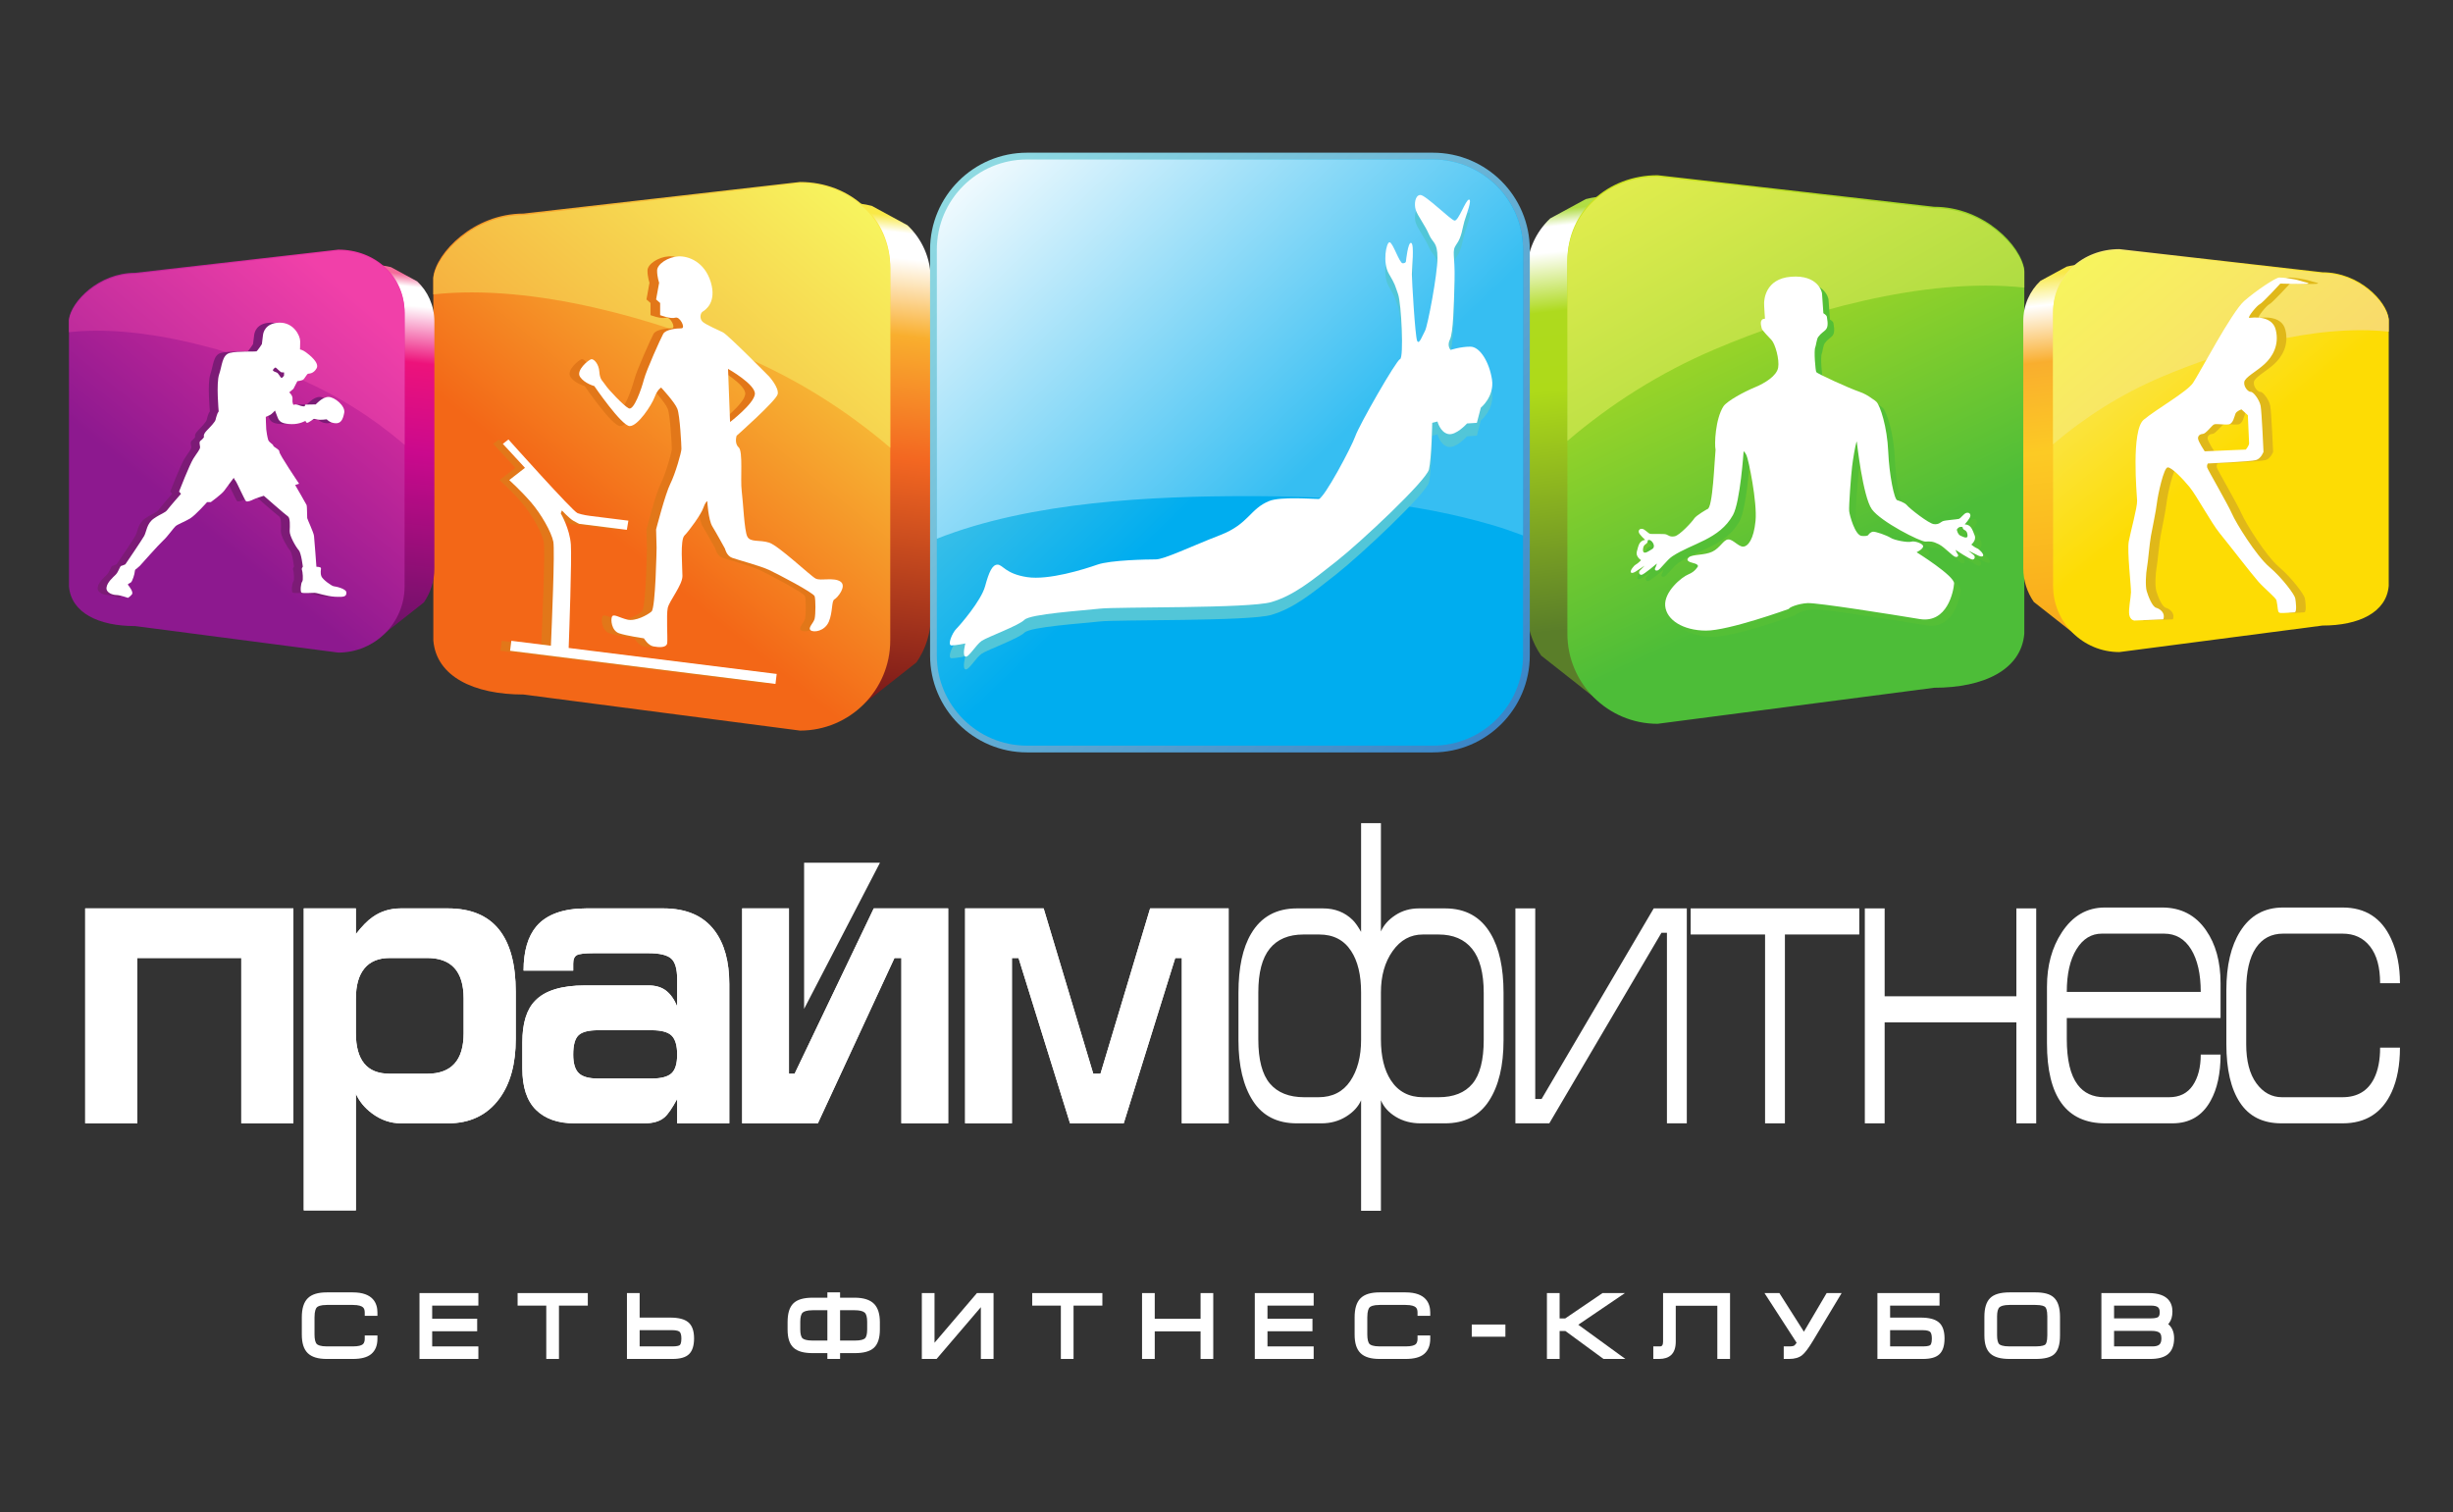 <?xml version="1.0" encoding="UTF-8"?> <svg xmlns="http://www.w3.org/2000/svg" width="498" height="307" viewBox="0 0 498 307" fill="none"><rect x="0" y="0" width="498" height="307" fill="#333333" stroke="none"/> <path d="M326.276 140.225C323.448 140.194 326.287 143.115 323.971 141.833L312.88 133.095C311.044 130.434 309.959 127.213 309.959 123.733V55.522C309.959 51.006 311.782 47.121 314.716 44.345L321.954 40.418C323.391 40.054 324.902 39.842 326.466 39.842L329.088 40.145L326.276 140.225" fill="url(#paint0_linear_1536_777)"></path> <path d="M410.968 128.641C410.358 135.966 402.77 139.628 392.661 139.628L336.514 146.947C326.405 146.947 318.205 138.753 318.205 128.641V52.966C318.205 42.854 326.405 35.573 336.514 35.573L392.661 41.982C402.77 41.982 410.358 49.914 410.968 54.794V128.641Z" fill="url(#paint1_linear_1536_777)"></path> <path fill-rule="evenodd" clip-rule="evenodd" d="M145.197 74.884L145.609 85.68C145.609 85.68 150.445 81.98 150.651 80.027C150.856 78.071 145.197 74.884 145.197 74.884V74.884ZM140.984 101.724C140.984 101.724 141.187 105.532 142.011 106.868C142.833 108.204 144.583 111.394 144.583 111.394C144.583 111.394 144.891 112.834 146.02 113.246C147.153 113.658 151.781 114.891 153.528 115.715C155.279 116.535 162.58 120.339 162.787 121.06C162.989 121.782 162.989 124.66 162.787 125.587C162.58 126.514 161.347 127.436 161.963 127.954C162.58 128.467 164.844 128.158 165.667 126.204C166.487 124.251 166.18 121.988 166.796 121.68C167.413 121.368 169.367 119.006 168.028 118.079C166.692 117.152 164.017 117.975 162.989 117.462C161.963 116.946 155.484 110.778 153.528 110.16C151.577 109.543 149.724 110.16 149.107 108.926C148.489 107.694 148.284 102.035 147.976 99.67C147.667 97.306 148.284 91.647 147.356 90.824C146.432 90 146.948 88.459 146.948 88.459C146.948 88.459 154.968 81.363 155.279 80.027C155.585 78.688 153.528 76.426 153.528 76.426C153.528 76.426 145.197 67.994 144.169 67.478C143.143 66.964 140.984 66.038 140.159 65.423C139.339 64.806 139.547 63.568 140.057 63.262C140.569 62.951 142.937 61.41 141.7 57.298C140.468 53.183 137.18 51.946 135.123 52.051C133.063 52.155 130.799 53.595 130.799 54.931C130.799 56.267 131.211 57.399 131.211 57.399L130.593 60.792L131.419 61.514V63.98C131.419 63.98 133.577 64.806 134.5 64.496C135.427 64.188 136.661 66.655 135.735 66.655C134.812 66.655 132.552 66.86 132.033 67.784C131.52 68.712 128.64 75.09 128.127 77.043C127.612 78.996 126.068 83.42 125.041 82.904C124.013 82.388 120.825 78.996 120.307 78.172C119.796 77.35 119.18 77.147 119.072 75.499C118.971 73.855 117.943 72.827 117.429 72.928C116.919 73.035 114.244 75.191 115.167 76.53C116.093 77.866 118.049 78.379 118.049 78.379C118.049 78.379 123.599 86.503 125.249 86.503C126.893 86.503 129.669 82.287 130.287 80.644C130.901 78.996 131.623 78.688 131.623 78.688C131.623 78.688 134.399 81.672 134.913 83.008C135.427 84.344 135.735 90.412 135.735 91.134C135.735 91.855 134.5 96.172 133.471 98.23C132.448 100.287 130.593 107.486 130.593 107.486L130.697 111.188C130.697 111.188 130.492 123.428 129.669 124.147C128.848 124.866 126.377 126.204 124.732 125.792C123.088 125.382 121.959 124.558 121.648 125.178C121.336 125.792 121.544 128.054 123.088 128.571C124.629 129.084 128.127 129.598 128.127 129.598C128.127 129.598 128.951 131.04 130.08 131.243C131.211 131.448 132.755 131.551 132.856 130.524C132.96 129.496 132.653 124.866 132.96 123.428C133.271 121.988 135.943 118.798 135.943 116.946C135.943 115.098 135.427 109.644 136.353 108.72C137.279 107.795 139.749 104.402 140.159 103.167C140.569 101.934 140.984 101.724 140.984 101.724" fill="white"></path> <path fill-rule="evenodd" clip-rule="evenodd" d="M155.08 136.826L112.847 131.55C112.948 128.674 113.495 113.532 113.294 110.573C113.07 107.302 111.236 104.229 111.236 104.229L111.471 103.625C111.471 103.625 112.932 105.229 113.818 105.737C114.703 106.242 115.006 106.357 115.006 106.357L124.662 107.565L124.968 105.706L117.107 104.724C117.107 104.724 115.627 104.54 114.643 104.18C113.662 103.818 100.623 89.221 100.623 89.221L99.484 90.11L103.971 94.98L100.776 97.464C100.776 97.464 103.123 99.576 105.192 101.972C107.268 104.362 109.344 108.024 109.732 109.969C110.07 111.672 109.406 127.234 109.235 131.1L101.208 130.097L100.956 132.12L154.826 138.852L155.08 136.826" fill="white"></path> <path d="M336.514 35.878L392.661 42.286C402.77 42.286 410.358 50.221 410.968 55.102V58.39C390.505 56.162 365.522 63.502 348.049 70.953C336.976 75.671 327.041 81.977 318.205 89.523V53.271C318.205 43.159 326.405 35.878 336.514 35.878" fill="url(#paint2_linear_1536_777)"></path> <path d="M172.667 141.605C175.492 141.573 172.656 144.493 174.971 143.209L186.066 134.469C187.899 131.808 188.979 128.586 188.979 125.11V56.898C188.979 52.383 187.164 48.498 184.222 45.724L176.99 41.797C175.552 41.43 174.044 41.221 172.479 41.221L169.854 41.521L172.667 141.605" fill="url(#paint3_linear_1536_777)"></path> <path d="M87.974 130.018C88.583 137.344 96.172 141.002 106.282 141.002L162.427 148.326C172.539 148.326 180.736 140.128 180.736 130.018V54.344C180.736 44.232 172.539 36.95 162.427 36.95L106.282 43.36C96.172 43.36 88.583 51.294 87.974 56.174V130.018" fill="url(#paint4_linear_1536_777)"></path> <path d="M162.427 37.256L106.279 43.662C96.169 43.662 88.583 51.597 87.971 56.477V59.772C108.435 57.54 133.421 64.881 150.893 72.332C161.963 77.048 171.903 83.357 180.736 90.898V54.646C180.736 44.54 172.539 37.256 162.427 37.256" fill="url(#paint5_linear_1536_777)"></path> <path d="M76.208 127.551C78.284 127.525 76.2 129.67 77.901 128.727L86.047 122.311C87.396 120.353 88.189 117.989 88.189 115.437V65.333C88.189 62.017 86.856 59.163 84.695 57.123L79.383 54.238C78.331 53.967 77.221 53.817 76.069 53.817L74.143 54.038L76.208 127.551" fill="url(#paint6_linear_1536_777)"></path> <path d="M14 119.04C14.451 124.42 20.017 127.108 27.448 127.108L68.687 132.488C76.117 132.488 82.137 126.464 82.137 119.04V63.454C82.137 56.027 76.117 50.678 68.687 50.678L27.448 55.387C20.017 55.387 14.451 61.212 14 64.8V119.04Z" fill="url(#paint7_linear_1536_777)"></path> <path d="M68.687 50.903L27.448 55.61C20.017 55.61 14.448 61.438 14 65.023V67.441C29.028 65.802 47.383 71.193 60.213 76.666C68.348 80.13 75.648 84.763 82.137 90.305V63.677C82.137 56.25 76.117 50.903 68.687 50.903" fill="url(#paint8_linear_1536_777)"></path> <path d="M422.738 127.445C420.666 127.418 422.751 129.566 421.049 128.621L412.898 122.205C411.549 120.249 410.757 117.885 410.757 115.33V65.225C410.757 61.907 412.093 59.056 414.246 57.017L419.568 54.132C420.62 53.864 421.729 53.713 422.877 53.713L424.806 53.931L422.738 127.445Z" fill="url(#paint9_linear_1536_777)"></path> <path d="M484.95 118.934C484.502 124.311 478.929 127.001 471.5 127.001L430.262 132.385C422.836 132.385 416.812 126.361 416.812 118.934V63.35C416.812 55.923 422.836 50.574 430.262 50.574L471.5 55.279C478.929 55.279 484.502 61.109 484.95 64.694V118.934" fill="url(#paint10_linear_1536_777)"></path> <path d="M430.262 50.798L471.5 55.503C478.932 55.503 484.502 61.33 484.95 64.918V67.334C469.924 65.697 451.565 71.087 438.734 76.561C430.601 80.027 423.301 84.661 416.812 90.199V63.571C416.812 56.147 422.836 50.798 430.262 50.798" fill="url(#paint11_linear_1536_777)"></path> <path d="M290.893 31H208.505C197.65 31 188.822 39.83 188.822 50.683V133.068C188.822 143.923 197.65 152.754 208.505 152.754H290.893C301.749 152.754 310.574 143.923 310.574 133.068V50.683C310.574 39.83 301.749 31 290.893 31Z" fill="url(#paint12_linear_1536_777)"></path> <path d="M309.203 133.068C309.203 143.183 301.006 151.379 290.894 151.379H208.506C198.391 151.379 190.192 143.183 190.192 133.068V50.683C190.192 40.571 198.391 32.374 208.506 32.374H290.894C301.006 32.374 309.203 40.571 309.203 50.683V133.068Z" fill="url(#paint13_linear_1536_777)"></path> <path d="M253.172 100.725C270.515 100.722 286.506 101.749 303.247 106.678C305.162 107.241 307.164 107.952 309.203 108.71V50.684C309.203 40.572 301.006 32.374 290.894 32.374H208.506C198.391 32.374 190.192 40.572 190.192 50.684V109.377C209.419 101.762 234.38 100.725 253.172 100.725" fill="url(#paint14_linear_1536_777)"></path> <path fill-rule="evenodd" clip-rule="evenodd" d="M195.986 133.235C195.986 133.235 195.322 135.634 195.986 135.899C196.65 136.167 198.12 133.503 199.317 132.702C200.52 131.902 206.786 129.636 207.984 128.436C209.181 127.238 219.846 126.571 223.312 126.17C226.778 125.77 253.572 126.17 258.106 124.836C262.637 123.503 266.238 120.571 271.304 116.574C276.366 112.574 289.568 100.175 290.101 97.912C290.632 95.644 290.765 88.446 290.765 88.446L291.83 88.178C291.83 88.178 292.361 90.314 293.965 90.712C295.568 91.112 297.828 88.579 297.828 88.579L299.83 88.446L300.629 85.382C300.629 85.382 303.429 83.115 302.898 79.647C302.364 76.183 300.494 72.983 298.497 72.983C296.497 72.983 294.497 73.65 294.497 73.65C294.497 73.65 293.697 72.85 294.364 71.516C295.028 70.183 295.164 64.72 295.296 59.519C295.432 54.319 294.632 53.655 295.697 52.186C296.768 50.72 296.898 48.855 297.298 47.522C297.697 46.188 298.896 43.123 298.232 43.123C297.565 43.123 296.093 47.522 295.296 47.388C294.497 47.254 289.429 42.191 288.366 42.191C287.296 42.191 287.033 44.055 287.434 45.256C287.83 46.454 289.298 48.322 290.101 50.188C290.898 52.055 291.83 51.652 291.83 54.986C291.83 58.322 289.83 68.85 289.298 69.782C288.762 70.718 288.098 72.718 287.7 71.782C287.296 70.85 286.634 59.519 286.634 58.322C286.634 57.12 287.164 52.186 286.5 51.918C285.83 51.652 285.432 55.652 285.432 55.652C285.432 55.652 285.432 56.054 284.768 56.054C284.098 56.054 282.768 51.787 282.101 51.787C281.437 51.787 280.634 55.92 281.968 58.186C283.304 60.451 283.169 60.451 283.833 62.319C284.5 64.183 285.033 75.248 284.234 75.514C283.434 75.782 275.97 88.844 275.172 91.112C274.372 93.379 268.77 103.91 267.702 103.91C266.632 103.91 259.984 103.396 257.7 104.306C253.708 105.907 253.572 108.972 247.71 111.24C241.841 113.508 236.374 116.175 234.645 116.175C232.908 116.175 225.448 116.308 222.781 117.238C220.117 118.172 212.916 120.439 208.517 119.772C204.12 119.106 203.585 117.238 202.52 117.238C201.453 117.238 200.784 118.704 199.986 121.639C199.186 124.571 194.918 129.503 194.12 130.303C193.32 131.103 192.252 133.636 193.186 133.636C194.12 133.636 195.986 133.235 195.986 133.235Z" fill="#52C6D8"></path> <path fill-rule="evenodd" clip-rule="evenodd" d="M195.986 130.631C195.986 130.631 195.322 133.027 195.986 133.298C196.65 133.563 198.12 130.897 199.317 130.098C200.52 129.298 206.786 127.03 207.984 125.833C209.181 124.634 219.846 123.967 223.312 123.566C226.778 123.166 253.572 123.566 258.106 122.233C262.637 120.899 266.238 117.967 271.304 113.967C276.366 109.97 289.568 97.569 290.101 95.306C290.632 93.038 290.765 85.842 290.765 85.842L291.83 85.574C291.83 85.574 292.361 87.71 293.965 88.109C295.568 88.506 297.828 85.973 297.828 85.973L299.83 85.842L300.629 82.775C300.629 82.775 303.429 80.509 302.898 77.043C302.364 73.579 300.494 70.379 298.497 70.379C296.497 70.379 294.497 71.043 294.497 71.043C294.497 71.043 293.697 70.246 294.364 68.91C295.028 67.579 295.164 62.115 295.296 56.913C295.432 51.715 294.632 51.049 295.697 49.582C296.768 48.118 296.898 46.249 297.298 44.918C297.697 43.585 298.896 40.517 298.232 40.517C297.565 40.517 296.093 44.918 295.296 44.785C294.497 44.65 289.429 39.585 288.366 39.585C287.296 39.585 287.033 41.451 287.434 42.653C287.83 43.85 289.298 45.718 290.101 47.582C290.898 49.451 291.83 49.051 291.83 52.382C291.83 55.715 289.83 66.249 289.298 67.178C288.762 68.113 288.098 70.113 287.7 69.181C287.296 68.246 286.634 56.913 286.634 55.715C286.634 54.514 287.164 49.582 286.5 49.317C285.83 49.051 285.432 53.051 285.432 53.051C285.432 53.051 285.432 53.449 284.768 53.449C284.098 53.449 282.768 49.183 282.101 49.183C281.437 49.183 280.634 53.317 281.968 55.582C283.304 57.847 283.169 57.847 283.833 59.715C284.5 61.579 285.033 72.645 284.234 72.91C283.434 73.178 275.97 86.241 275.172 88.506C274.372 90.775 268.77 101.306 267.702 101.306C266.632 101.306 259.984 100.793 257.7 101.705C253.708 103.303 253.572 106.369 247.71 108.637C241.841 110.902 236.374 113.569 234.645 113.569C232.908 113.569 225.448 113.699 222.781 114.634C220.117 115.569 212.916 117.833 208.517 117.167C204.12 116.499 203.585 114.634 202.52 114.634C201.453 114.634 200.784 116.103 199.986 119.035C199.186 121.967 194.918 126.897 194.12 127.697C193.32 128.497 192.252 131.03 193.186 131.03C194.12 131.03 195.986 130.631 195.986 130.631Z" fill="white"></path> <path fill-rule="evenodd" clip-rule="evenodd" d="M449.546 91.626L457.898 91.267C457.898 91.267 458.574 90.439 458.554 89.994C458.533 89.551 458.309 84.306 458.309 84.306L457.01 83.115C457.01 83.115 456.049 83.423 455.801 83.967C455.557 84.511 455.356 86.035 454.382 86.166C453.405 86.298 451.793 85.923 451.361 86.21C450.929 86.494 449.744 88.06 449.213 88.082C448.681 88.106 448.161 88.394 448.181 89.016C448.213 89.639 449.546 91.626 449.546 91.626V91.626ZM441.132 125.735L435.268 125.988C435.268 125.988 434.462 125.934 434.238 124.876C434.014 123.816 434.544 121.478 434.574 120.232C434.609 118.983 433.77 111.896 434.132 109.92C434.489 107.946 435.88 102.991 435.825 101.66C435.765 100.327 434.582 87.376 437.158 85.218C439.736 83.06 445.908 79.587 447.164 77.754C448.418 75.918 455.002 63.347 457.577 61.1C460.148 58.852 463.958 56.371 464.672 56.342C465.385 56.311 467.89 56.647 468.792 56.964C469.697 57.282 471.132 57.488 470.421 57.606C469.718 57.724 464.902 57.576 464.902 57.576C464.902 57.576 461.246 61.563 460.721 61.764C460.197 61.964 458.082 64.551 458.612 64.527C459.142 64.503 463.216 63.882 463.968 66.967C464.732 70.051 463.32 72.426 461.692 73.92C460.062 75.415 457.713 76.587 457.577 77.568C457.44 78.555 458.374 79.584 458.905 79.558C459.44 79.538 460.666 81.178 460.901 82.412C461.129 83.647 461.481 91.735 461.481 91.735C461.481 91.735 461.002 93.092 459.95 93.404C458.893 93.718 450.186 94.095 450.186 94.095C450.186 94.095 449.937 94.459 450.041 94.899C450.15 95.342 454.286 102.462 455.077 104.298C455.872 106.134 459.986 112.814 462.664 115.1C465.348 117.388 467.804 120.756 467.926 121.462C468.049 122.17 468.317 124.295 467.784 124.319C463.614 124.499 464.776 125 464.117 121.894C464.008 121.366 461.793 119.59 460.481 118.134C459.174 116.678 454.268 110.298 452.574 108.238C450.885 106.172 447.885 100.603 446.473 98.884C445.065 97.163 442.828 94.855 442.033 94.891C441.226 94.926 440.038 100.41 439.848 102.108C439.658 103.808 438.908 107.224 438.625 108.836C438.338 110.451 438.046 114.027 437.83 115.194C437.612 116.36 437.458 118.948 437.77 120.003C438.082 121.058 438.888 123.163 439.7 123.394C440.505 123.626 441.612 124.47 441.132 125.735" fill="#E0B819"></path> <path fill-rule="evenodd" clip-rule="evenodd" d="M447.591 91.626L455.948 91.267C455.948 91.267 456.626 90.439 456.604 89.994C456.58 89.551 456.354 84.306 456.354 84.306L455.058 83.115C455.058 83.115 454.094 83.423 453.848 83.967C453.604 84.511 453.402 86.035 452.43 86.166C451.459 86.298 449.839 85.923 449.406 86.21C448.971 86.494 447.794 88.06 447.258 88.082C446.727 88.106 446.208 88.394 446.235 89.016C446.26 89.639 447.591 91.626 447.591 91.626V91.626ZM439.18 125.735L433.312 125.988C433.312 125.988 432.511 125.934 432.287 124.876C432.063 123.816 432.583 121.478 432.626 120.232C432.654 118.983 431.818 111.896 432.175 109.92C432.536 107.946 433.927 102.991 433.87 101.66C433.812 100.327 432.63 87.376 435.206 85.218C437.782 83.06 443.954 79.587 445.211 77.754C446.471 75.918 453.05 63.347 455.62 61.1C458.195 58.852 462.008 56.371 462.719 56.342C463.432 56.311 465.932 56.647 466.839 56.964C467.744 57.282 469.178 57.488 468.468 57.606C467.76 57.724 462.946 57.576 462.946 57.576C462.946 57.576 459.292 61.563 458.766 61.764C458.244 61.964 456.126 64.551 456.664 64.527C457.19 64.503 461.266 63.882 462.018 66.967C462.774 70.051 461.359 72.426 459.736 73.92C458.11 75.415 455.752 76.587 455.62 77.568C455.487 78.555 456.419 79.584 456.956 79.558C457.487 79.538 458.716 81.178 458.948 82.412C459.175 83.647 459.528 91.735 459.528 91.735C459.528 91.735 459.052 93.092 457.998 93.404C456.943 93.718 448.232 94.095 448.232 94.095C448.232 94.095 447.979 94.459 448.088 94.899C448.198 95.342 452.336 102.462 453.127 104.298C453.911 106.134 458.034 112.814 460.711 115.1C463.396 117.388 465.856 120.756 465.971 121.462C466.094 122.17 466.359 124.295 465.831 124.319C461.662 124.499 462.818 125 462.167 121.894C462.052 121.366 459.842 119.59 458.528 118.134C457.222 116.678 452.315 110.298 450.623 108.238C448.932 106.172 445.93 100.603 444.52 98.884C443.112 97.163 440.872 94.855 440.08 94.891C439.274 94.926 438.091 100.41 437.891 102.108C437.698 103.808 436.959 107.224 436.67 108.836C436.38 110.451 436.096 114.027 435.88 115.194C435.659 116.36 435.508 118.948 435.818 120.003C436.13 121.058 436.932 123.163 437.742 123.394C438.558 123.626 439.662 124.47 439.18 125.735" fill="white"></path> <path fill-rule="evenodd" clip-rule="evenodd" d="M145.847 74.884L146.265 85.68C146.265 85.68 151.096 81.98 151.298 80.027C151.508 78.071 145.847 74.884 145.847 74.884ZM141.634 101.724C141.634 101.724 141.841 105.532 142.658 106.868C143.483 108.204 145.234 111.394 145.234 111.394C145.234 111.394 145.541 112.834 146.674 113.246C147.804 113.658 152.434 114.891 154.18 115.715C155.926 116.535 163.232 120.339 163.437 121.06C163.642 121.782 163.642 124.66 163.437 125.587C163.232 126.514 161.994 127.436 162.611 127.954C163.231 128.467 165.491 128.158 166.311 126.204C167.137 124.251 166.833 121.988 167.445 121.68C168.067 121.368 170.014 119.006 168.681 118.079C167.343 117.152 164.671 117.975 163.642 117.462C162.611 116.946 156.134 110.778 154.18 110.16C152.226 109.543 150.374 110.16 149.754 108.926C149.142 107.694 148.937 102.035 148.626 99.67C148.314 97.306 148.937 91.647 148.01 90.824C147.082 90 147.598 88.459 147.598 88.459C147.598 88.459 155.617 81.363 155.926 80.027C156.238 78.688 154.18 76.426 154.18 76.426C154.18 76.426 145.847 67.994 144.819 67.478C143.793 66.964 141.634 66.038 140.811 65.423C139.986 64.806 140.194 63.568 140.708 63.262C141.221 62.951 143.585 61.41 142.35 57.298C141.117 53.183 137.828 51.946 135.77 52.051C133.716 52.155 131.45 53.595 131.45 54.931C131.45 56.267 131.858 57.399 131.858 57.399L131.246 60.792L132.068 61.514V63.98C132.068 63.98 134.229 64.806 135.153 64.496C136.079 64.188 137.314 66.655 136.388 66.655C135.458 66.655 133.199 66.86 132.683 67.784C132.171 68.712 129.289 75.09 128.778 77.043C128.259 78.996 126.718 83.42 125.689 82.904C124.663 82.388 121.476 78.996 120.96 78.172C120.448 77.35 119.828 77.147 119.726 75.499C119.622 73.855 118.596 72.827 118.082 72.928C117.568 73.035 114.893 75.191 115.819 76.53C116.746 77.866 118.7 78.379 118.7 78.379C118.7 78.379 124.252 86.503 125.898 86.503C127.544 86.503 130.317 82.287 130.937 80.644C131.552 78.996 132.275 78.688 132.275 78.688C132.275 78.688 135.052 81.672 135.565 83.008C136.08 84.344 136.388 90.412 136.388 91.134C136.388 91.855 135.153 96.172 134.126 98.23C133.096 100.287 131.246 107.486 131.246 107.486L131.347 111.188C131.347 111.188 131.145 123.428 130.317 124.147C129.497 124.866 127.025 126.204 125.382 125.792C123.736 125.382 122.609 124.558 122.298 125.178C121.989 125.792 122.197 128.054 123.736 128.571C125.281 129.084 128.778 129.598 128.778 129.598C128.778 129.598 129.604 131.04 130.729 131.243C131.858 131.448 133.405 131.551 133.51 130.524C133.612 129.496 133.303 124.866 133.611 123.428C133.918 121.988 136.593 118.798 136.593 116.946C136.593 115.098 136.08 109.644 137.008 108.72C137.929 107.795 140.398 104.402 140.811 103.167C141.221 101.934 141.634 101.724 141.634 101.724" fill="#E27719"></path> <path fill-rule="evenodd" clip-rule="evenodd" d="M155.735 136.826L113.494 131.55C113.598 128.674 114.142 113.532 113.942 110.573C113.718 107.302 111.888 104.229 111.888 104.229L112.122 103.625C112.122 103.625 113.58 105.229 114.468 105.737C115.351 106.242 115.653 106.357 115.653 106.357L125.309 107.565L125.62 105.706L117.754 104.724C117.754 104.724 116.278 104.54 115.293 104.18C114.309 103.818 101.271 89.221 101.271 89.221L100.132 90.11L104.622 94.98L101.426 97.464C101.426 97.464 103.773 99.576 105.846 101.972C107.918 104.362 109.989 108.024 110.38 109.969C110.724 111.672 110.057 127.234 109.885 131.1L101.858 130.097L101.607 132.12L155.476 138.852L155.735 136.826" fill="#E27719"></path> <path fill-rule="evenodd" clip-rule="evenodd" d="M147.804 74.884L148.216 85.68C148.216 85.68 153.049 81.98 153.252 80.027C153.463 78.071 147.804 74.884 147.804 74.884V74.884ZM143.585 101.724C143.585 101.724 143.793 105.532 144.615 106.868C145.44 108.204 147.184 111.394 147.184 111.394C147.184 111.394 147.497 112.834 148.627 113.246C149.755 113.658 154.385 114.891 156.135 115.715C157.883 116.535 165.181 120.339 165.391 121.06C165.596 121.782 165.596 124.66 165.391 125.587C165.181 126.514 163.951 127.436 164.569 127.954C165.181 128.467 167.445 128.158 168.271 126.204C169.093 124.251 168.787 121.988 169.403 121.68C170.015 121.368 171.973 119.006 170.637 118.079C169.296 117.152 166.623 117.975 165.596 117.462C164.569 116.946 158.085 110.778 156.135 110.16C154.18 109.543 152.331 110.16 151.713 108.926C151.096 107.694 150.885 102.035 150.58 99.67C150.273 97.306 150.885 91.647 149.965 90.824C149.039 90 149.549 88.459 149.549 88.459C149.549 88.459 157.575 81.363 157.883 80.027C158.192 78.688 156.135 76.426 156.135 76.426C156.135 76.426 147.804 67.994 146.776 67.478C145.744 66.964 143.585 66.038 142.76 65.423C141.943 64.806 142.148 63.568 142.659 63.262C143.177 62.951 145.541 61.41 144.307 57.298C143.075 53.183 139.784 51.946 137.724 52.051C135.667 52.155 133.403 53.595 133.403 54.931C133.403 56.267 133.817 57.399 133.817 57.399L133.2 60.792L134.02 61.514V63.98C134.02 63.98 136.181 64.806 137.109 64.496C138.036 64.188 139.265 66.655 138.341 66.655C137.416 66.655 135.153 66.86 134.643 67.784C134.123 68.712 131.247 75.09 130.729 77.043C130.219 78.996 128.677 83.42 127.648 82.904C126.617 82.388 123.427 78.996 122.916 78.172C122.401 77.35 121.784 77.147 121.681 75.499C121.58 73.855 120.549 72.827 120.033 72.928C119.52 73.035 116.848 75.191 117.773 76.53C118.7 77.866 120.653 78.379 120.653 78.379C120.653 78.379 126.208 86.503 127.851 86.503C129.497 86.503 132.276 82.287 132.888 80.644C133.511 78.996 134.229 78.688 134.229 78.688C134.229 78.688 137.008 81.672 137.517 83.008C138.036 84.344 138.341 90.412 138.341 91.134C138.341 91.855 137.109 96.172 136.08 98.23C135.052 100.287 133.2 107.486 133.2 107.486L133.301 111.188C133.301 111.188 133.096 123.428 132.276 124.147C131.451 124.866 128.984 126.204 127.339 125.792C125.689 125.382 124.557 124.558 124.252 125.178C123.943 125.792 124.151 128.054 125.689 128.571C127.232 129.084 130.729 129.598 130.729 129.598C130.729 129.598 131.552 131.04 132.684 131.243C133.817 131.448 135.356 131.551 135.459 130.524C135.565 129.496 135.255 124.866 135.565 123.428C135.875 121.988 138.547 118.798 138.547 116.946C138.547 115.098 138.036 109.644 138.959 108.72C139.885 107.795 142.351 104.402 142.76 103.167C143.177 101.934 143.585 101.724 143.585 101.724" fill="white"></path> <path fill-rule="evenodd" clip-rule="evenodd" d="M157.681 136.826L115.448 131.55C115.557 128.674 116.098 113.532 115.896 110.573C115.672 107.302 113.844 104.229 113.844 104.229L114.074 103.625C114.074 103.625 115.538 105.229 116.421 105.737C117.309 106.242 117.609 106.357 117.609 106.357L127.262 107.565L127.572 105.706L119.713 104.724C119.713 104.724 118.229 104.54 117.249 104.18C116.265 103.818 103.224 89.221 103.224 89.221L102.085 90.11L106.577 94.98L103.385 97.464C103.385 97.464 105.726 99.576 107.801 101.972C109.872 104.362 111.945 108.024 112.333 109.969C112.674 111.672 112.01 127.234 111.844 131.1L103.812 130.097L103.554 132.12L157.434 138.852L157.681 136.826" fill="white"></path> <path fill-rule="evenodd" clip-rule="evenodd" d="M55.888 75.616L55.861 76.262C55.861 76.262 55.505 76.82 55.304 76.708C55.107 76.596 54.727 75.749 54.393 75.634C54.057 75.525 53.591 75.345 53.617 75.145C53.635 74.945 54.039 74.609 54.148 74.609C54.263 74.609 55.129 75.572 55.372 75.59C55.617 75.616 55.888 75.616 55.888 75.616V75.616ZM24.187 121.377C24.187 121.377 22.544 120.798 21.836 120.798C21.123 120.798 19.7 120.356 19.831 119.288C19.96 118.221 21.123 117.241 21.7 116.664C22.276 116.085 22.544 114.929 22.809 114.885C23.075 114.84 23.656 114.572 23.656 114.572C23.656 114.572 26.995 109.678 27.481 108.79C27.973 107.9 27.973 106.298 29.44 105.276C30.905 104.254 31.705 104.166 32.197 103.497C32.684 102.83 34.956 100.252 34.956 100.252L34.555 99.806C34.555 99.806 36.687 94.334 37.448 93.134C38.203 91.932 38.867 91.221 38.823 90.733C38.779 90.244 38.557 89.708 38.959 89.442C39.359 89.173 39.627 88.73 39.627 88.73C39.627 88.73 39.359 88.282 40.159 87.44C40.959 86.596 41.891 85.661 41.981 85.173C42.069 84.681 42.383 83.88 42.383 83.88L42.607 83.525C42.607 83.525 42.069 77.788 42.697 76.006C43.317 74.228 43.273 72.049 44.869 71.65C46.476 71.249 50.033 71.426 50.255 71.337C50.476 71.249 51.367 69.869 51.367 69.869C51.367 69.869 51.544 68.582 51.591 68.093C51.635 67.601 51.989 65.601 54.883 65.509C57.773 65.424 59.153 68.093 59.153 69.293C59.153 70.494 59.109 70.94 59.109 70.94C59.109 70.94 59.64 71.025 60.312 71.514C60.976 72.004 63.112 73.65 62.492 74.765C61.864 75.874 61.02 75.83 60.752 75.874C60.487 75.918 60.041 76.945 59.684 77.121C59.331 77.298 58.572 77.388 58.572 77.388L57.773 78.945L56.929 79.656C56.929 79.656 57.681 80.28 57.593 81.033C57.505 81.79 57.773 82.192 57.773 82.192C57.773 82.192 58.219 82.012 58.661 82.192C59.109 82.369 59.599 82.504 59.908 82.504C60.221 82.504 60.132 82.148 60.132 82.148L62.309 82.104C62.309 82.104 63.645 80.588 64.891 80.588C66.135 80.588 68.359 82.416 68.091 83.793C67.823 85.173 67.427 86.014 66.268 85.926C65.112 85.837 64.533 85.126 64.533 85.126C64.533 85.126 63.2 85.304 62.708 85.173C62.221 85.038 61.908 85.038 61.908 85.038C61.908 85.038 60.841 85.837 60.572 85.837C60.312 85.837 60.221 85.44 60.221 85.44C60.221 85.44 59.02 86.15 57.416 86.106C55.815 86.061 54.973 85.793 54.615 84.861C54.26 83.926 54.039 83.348 54.039 83.348C54.039 83.348 53.367 84.104 52.971 84.282C52.568 84.462 52.169 84.637 52.169 84.637C52.169 84.637 52.213 86.728 52.255 87.17C52.299 87.616 52.479 88.776 52.659 89.306C52.836 89.84 53.681 90.2 53.681 90.465C53.681 90.733 55.017 91.265 54.927 91.71C54.839 92.156 58.929 98.205 58.929 98.205L58.127 98.47C58.127 98.47 60.312 102.208 60.443 102.52C60.572 102.83 60.531 104.921 60.572 105.189C60.617 105.454 61.864 108.077 61.953 108.79C62.044 109.501 62.445 115.061 62.445 115.061C62.445 115.061 63.38 115.061 63.38 115.374C63.38 115.684 63.2 116.353 63.465 117.02C63.732 117.686 65.557 118.978 65.956 119.02C66.359 119.064 68.539 119.509 68.539 120.312C68.539 121.112 68.091 121.246 66.268 121.156C64.445 121.066 62.667 120.356 62.088 120.356C61.505 120.356 59.729 120.489 59.416 120.312C59.109 120.134 59.284 118.353 59.549 118.085C59.817 117.82 59.64 115.952 59.505 115.684C59.372 115.416 59.684 115.061 59.684 115.061C59.684 115.061 59.372 112.26 58.841 111.681C58.307 111.104 56.973 108.79 57.017 107.812C57.063 106.833 57.153 105.145 56.661 104.833C56.172 104.522 51.768 100.65 51.768 100.65C51.768 100.65 49.945 101.228 49.635 101.405C49.32 101.585 48.432 101.942 48.164 101.765C47.899 101.585 46.296 97.937 46.031 97.626C45.765 97.314 45.677 97.004 45.677 97.004C45.677 97.004 44.296 98.828 43.76 99.582C43.229 100.337 41.003 101.942 41.003 101.942H40.247C40.247 101.942 37.891 104.612 36.776 105.276C35.664 105.942 34.289 106.432 33.841 106.833C33.396 107.233 32.197 108.968 31.348 109.722C30.505 110.481 26.591 114.885 26.591 114.885L25.883 115.506C25.883 115.506 25.568 115.596 25.568 116.041C25.568 116.486 25.08 117.997 24.815 118.221C24.544 118.442 24.013 118.533 24.235 118.798C24.456 119.064 25.347 120.221 24.989 120.666C24.635 121.112 24.187 121.377 24.187 121.377" fill="#7C1B76"></path> <path fill-rule="evenodd" clip-rule="evenodd" d="M57.677 75.616L57.656 76.262C57.656 76.262 57.299 76.82 57.099 76.708C56.901 76.596 56.517 75.749 56.187 75.634C55.853 75.525 55.388 75.345 55.405 75.145C55.432 74.945 55.828 74.609 55.945 74.609C56.052 74.609 56.921 75.572 57.164 75.59C57.408 75.616 57.677 75.616 57.677 75.616V75.616ZM25.984 121.377C25.984 121.377 24.339 120.798 23.625 120.798C22.913 120.798 21.489 120.356 21.625 119.288C21.757 118.221 22.913 117.241 23.492 116.664C24.072 116.085 24.339 114.929 24.604 114.885C24.872 114.84 25.448 114.572 25.448 114.572C25.448 114.572 28.784 109.678 29.279 108.79C29.763 107.9 29.763 106.298 31.232 105.276C32.7 104.254 33.5 104.166 33.989 103.497C34.481 102.83 36.747 100.252 36.747 100.252L36.348 99.806C36.348 99.806 38.484 94.334 39.239 93.134C39.992 91.932 40.664 91.221 40.62 90.733C40.572 90.244 40.348 89.708 40.752 89.442C41.148 89.173 41.419 88.73 41.419 88.73C41.419 88.73 41.148 88.282 41.953 87.44C42.755 86.596 43.687 85.661 43.779 85.173C43.867 84.681 44.177 83.88 44.177 83.88L44.399 83.525C44.399 83.525 43.867 77.788 44.487 76.006C45.107 74.228 45.065 72.049 46.667 71.65C48.265 71.249 51.825 71.426 52.049 71.337C52.276 71.249 53.164 69.869 53.164 69.869C53.164 69.869 53.339 68.582 53.385 68.093C53.429 67.601 53.784 65.601 56.675 65.509C59.569 65.424 60.943 68.093 60.943 69.293C60.943 70.494 60.901 70.94 60.901 70.94C60.901 70.94 61.435 71.025 62.101 71.514C62.771 72.004 64.901 73.65 64.281 74.765C63.659 75.874 62.815 75.83 62.549 75.874C62.281 75.918 61.833 76.945 61.481 77.121C61.123 77.298 60.367 77.388 60.367 77.388L59.569 78.945L58.719 79.656C58.719 79.656 59.476 80.28 59.385 81.033C59.301 81.79 59.569 82.192 59.569 82.192C59.569 82.192 60.011 82.012 60.459 82.192C60.901 82.369 61.391 82.504 61.7 82.504C62.013 82.504 61.921 82.148 61.921 82.148L64.101 82.104C64.101 82.104 65.44 80.588 66.684 80.588C67.924 80.588 70.151 82.416 69.885 83.793C69.62 85.173 69.216 86.014 68.06 85.926C66.905 85.837 66.328 85.126 66.328 85.126C66.328 85.126 64.989 85.304 64.505 85.173C64.013 85.038 63.703 85.038 63.703 85.038C63.703 85.038 62.629 85.837 62.369 85.837C62.101 85.837 62.013 85.44 62.013 85.44C62.013 85.44 60.809 86.15 59.211 86.106C57.609 86.061 56.763 85.793 56.405 84.861C56.052 83.926 55.828 83.348 55.828 83.348C55.828 83.348 55.164 84.104 54.763 84.282C54.364 84.462 53.96 84.637 53.96 84.637C53.96 84.637 54.008 86.728 54.052 87.17C54.096 87.616 54.276 88.776 54.451 89.306C54.627 89.84 55.473 90.2 55.473 90.465C55.473 90.733 56.807 91.265 56.716 91.71C56.627 92.156 60.724 98.205 60.724 98.205L59.921 98.47C59.921 98.47 62.101 102.208 62.235 102.52C62.369 102.83 62.325 104.921 62.369 105.189C62.413 105.454 63.659 108.077 63.747 108.79C63.836 109.501 64.236 115.061 64.236 115.061C64.236 115.061 65.169 115.061 65.169 115.374C65.169 115.684 64.989 116.353 65.26 117.02C65.528 117.686 67.351 118.978 67.749 119.02C68.153 119.064 70.328 119.509 70.328 120.312C70.328 121.112 69.885 121.246 68.06 121.156C66.239 121.066 64.46 120.356 63.877 120.356C63.304 120.356 61.52 120.489 61.213 120.312C60.901 120.134 61.077 118.353 61.347 118.085C61.612 117.82 61.435 115.952 61.301 115.684C61.167 115.416 61.481 115.061 61.481 115.061C61.481 115.061 61.167 112.26 60.635 111.681C60.099 111.104 58.763 108.79 58.809 107.812C58.853 106.833 58.943 105.145 58.453 104.833C57.963 104.522 53.56 100.65 53.56 100.65C53.56 100.65 51.736 101.228 51.427 101.405C51.115 101.585 50.227 101.942 49.96 101.765C49.689 101.585 48.091 97.937 47.825 97.626C47.557 97.314 47.465 97.004 47.465 97.004C47.465 97.004 46.088 98.828 45.555 99.582C45.02 100.337 42.799 101.942 42.799 101.942H42.039C42.039 101.942 39.681 104.612 38.572 105.276C37.46 105.942 36.08 106.432 35.635 106.833C35.192 107.233 33.989 108.968 33.145 109.722C32.301 110.481 28.385 114.885 28.385 114.885L27.672 115.506C27.672 115.506 27.361 115.596 27.361 116.041C27.361 116.486 26.872 117.997 26.604 118.221C26.344 118.442 25.804 118.533 26.028 118.798C26.252 119.064 27.14 120.221 26.784 120.666C26.429 121.112 25.984 121.377 25.984 121.377" fill="white"></path> <path fill-rule="evenodd" clip-rule="evenodd" d="M398.591 108.795C398.591 108.795 398.758 109.777 399.347 110.029C399.935 110.284 401.006 110.893 400.73 109.636C400.515 108.66 399.856 109.084 399.752 108.277C399.752 108.277 399.036 107.988 398.591 108.795V108.795ZM336.724 112.756C336.07 113.128 334.736 114.188 334.894 112.691C335.015 111.524 335.834 111.931 335.854 110.98C336.454 110.475 337.727 112.18 336.724 112.756ZM364.506 124.887C364.506 124.887 352.26 129.324 347.645 129.295C343.033 129.267 339.646 127.152 339.388 124.281C339.132 121.415 342.711 118.425 344.123 117.865C345.528 117.305 346.044 116.22 346.044 116.22C346.044 116.22 346.123 115.832 345.145 115.6C344.172 115.365 343.482 115.019 344.214 114.401C344.948 113.781 347.364 114.032 348.956 113.269C350.544 112.508 351.222 110.836 352.18 110.781C353.135 110.727 354.282 112.297 355.239 112.243C356.198 112.188 357.37 110.779 357.73 107.011C358.096 103.24 356.307 94.5 355.878 93.66C355.443 92.821 355.304 92.923 355.304 92.923C355.304 92.923 354.63 103.149 353.148 105.827C350.396 110.8 344.848 111.555 340.842 114.207C339.727 114.944 338.396 116.891 337.878 117.063C337.359 117.237 337.192 116.863 337.367 116.563C337.547 116.267 337.703 115.68 337.703 115.68C337.703 115.68 335.088 117.893 334.615 117.969C334.138 118.043 333.908 117.433 334.274 117.076C334.638 116.72 335.23 116.111 335.23 116.111L333.375 117.319C333.375 117.319 332.632 117.792 332.424 117.467C332.214 117.144 333.018 116.089 333.44 115.873C333.859 115.657 334.492 114.996 334.492 114.996C334.492 114.996 333.348 114.292 333.627 113.269C333.987 111.953 334.091 111.089 335.318 110.865C335.318 110.865 334.104 109.781 334.028 109.305C333.956 108.829 334.276 108.571 334.76 108.639C335.247 108.709 335.966 109.581 336.354 109.655C336.742 109.729 339.091 109.597 339.58 109.761C340.07 109.925 340.334 110.344 341.331 110.144C342.331 109.944 344.867 107.207 345.263 106.557C345.659 105.912 347.94 104.631 347.94 104.631C349.072 104.565 349.391 94.641 349.615 92.571C349.364 91.529 349.552 86.329 351.235 83.735C352.036 82.633 355.394 80.813 357.552 79.92C359.711 79.029 362.031 77.555 362.323 75.904C362.618 74.253 361.711 71.037 360.948 70.264C360.703 70.016 359.086 68.355 358.995 67.972C358.787 67.128 358.503 66.029 359.648 65.964C359.648 65.964 359.451 63.284 359.468 62.803C359.492 62.322 359.578 57.849 364.982 57.448C370.391 57.048 371.211 60.511 371.227 60.844C371.247 61.18 371.506 64.865 371.506 64.865C371.506 64.865 372.148 65.215 372.216 65.595C372.784 68.699 371.67 68.029 370.459 69.672C370.13 70.117 370 71.472 369.872 71.732C369.526 72.425 369.903 76.535 370.063 76.813C370.222 77.095 376.487 80.008 378.888 80.834C379.752 81.131 380.602 81.611 381.339 82.16C381.782 82.433 382.118 82.677 382.299 82.873C383.028 83.663 384.456 87.863 384.672 92.986C384.864 97.587 385.899 102.879 386.547 102.839C386.547 102.839 388.008 103.251 388.49 103.863C388.968 104.475 392.914 107.597 393.959 107.685C395.006 107.775 395.227 107.319 395.711 107.095C396.192 106.871 398.615 106.735 399.006 106.612C399.394 106.493 400.034 105.524 400.523 105.396C401.011 105.272 401.372 105.499 401.348 105.991C401.328 106.483 400.206 107.727 400.206 107.727C401.492 107.813 401.7 108.677 402.219 109.975C402.62 110.983 401.528 111.832 401.528 111.832C401.528 111.832 402.255 112.431 402.711 112.6C403.167 112.772 404.115 113.751 403.937 114.105C403.757 114.459 402.946 114.06 402.946 114.06L400.903 113.045C400.903 113.045 401.58 113.6 401.995 113.92C402.408 114.24 402.244 114.887 401.749 114.865C401.252 114.844 398.318 112.896 398.318 112.896C398.318 112.896 398.547 113.475 398.763 113.756C398.976 114.04 398.848 114.441 398.299 114.324C397.747 114.207 396.156 112.379 394.932 111.759C393.705 111.141 393.214 111.167 392.224 111.221C391.236 111.279 383.175 107.212 381.347 104.66C379.515 102.108 378.292 90.967 378.292 90.967L378.232 90.959C377.956 91.824 377.526 94.404 377.336 95.961C377.11 97.847 376.646 104.117 376.742 105.027C376.844 105.933 377.932 109.956 379.284 110.073C380.638 110.188 380.664 109.803 380.664 109.803C380.664 109.803 380.974 109.352 381.498 109.227C382.018 109.103 384.422 109.975 385.17 110.461C385.916 110.948 388.687 111.467 389.347 111.235C390.006 111.005 391.916 111.667 391.755 112.253C391.596 112.839 390.424 113.387 390.424 113.387C390.427 113.387 398.143 118.188 398.039 119.732C397.935 121.275 396.672 127.881 391.047 126.948C385.422 126.016 370.198 123.605 368.282 123.712C366.367 123.821 364.487 124.6 364.506 124.887" fill="#54BF36"></path> <path fill-rule="evenodd" clip-rule="evenodd" d="M397.263 107.525C397.263 107.525 397.429 108.506 398.017 108.759C398.609 109.014 399.68 109.623 399.403 108.369C399.187 107.389 398.531 107.814 398.427 107.009C398.427 107.009 397.711 106.721 397.263 107.525V107.525ZM335.396 111.486C334.741 111.861 333.408 112.921 333.565 111.421C333.687 110.257 334.508 110.663 334.528 109.71C335.125 109.207 336.399 110.913 335.396 111.486V111.486ZM363.18 123.618C363.18 123.618 350.935 128.054 346.32 128.027C341.705 127.999 338.32 125.882 338.063 123.014C337.804 120.145 341.385 117.158 342.793 116.598C344.203 116.038 344.719 114.951 344.719 114.951C344.719 114.951 344.793 114.563 343.817 114.33C342.847 114.095 342.153 113.751 342.885 113.134C343.623 112.514 346.039 112.765 347.629 112.001C349.219 111.238 349.893 109.566 350.851 109.514C351.809 109.459 352.956 111.027 353.913 110.975C354.872 110.921 356.041 109.509 356.403 105.741C356.771 101.973 354.979 93.233 354.549 92.391C354.117 91.551 353.979 91.655 353.979 91.655C353.979 91.655 353.304 101.879 351.823 104.558C349.068 109.533 343.52 110.285 339.513 112.939C338.401 113.673 337.068 115.621 336.552 115.795C336.033 115.967 335.867 115.595 336.041 115.295C336.219 114.999 336.377 114.413 336.377 114.413C336.377 114.413 333.763 116.623 333.287 116.699C332.809 116.775 332.583 116.163 332.948 115.806C333.312 115.449 333.901 114.839 333.901 114.839L332.049 116.049C332.049 116.049 331.307 116.522 331.096 116.199C330.885 115.877 331.692 114.819 332.112 114.606C332.533 114.389 333.167 113.727 333.167 113.727C333.167 113.727 332.023 113.022 332.301 111.999C332.659 110.686 332.763 109.822 333.992 109.598C333.992 109.598 332.776 108.511 332.7 108.038C332.627 107.561 332.951 107.303 333.432 107.371C333.919 107.442 334.64 108.311 335.028 108.387C335.416 108.459 337.765 108.33 338.252 108.491C338.741 108.658 339.008 109.074 340.005 108.874C341.003 108.673 343.539 105.937 343.937 105.29C344.331 104.645 346.612 103.361 346.612 103.361C347.744 103.298 348.063 93.371 348.289 91.303C348.039 90.259 348.227 85.061 349.905 82.467C350.708 81.366 354.065 79.543 356.224 78.653C358.385 77.762 360.705 76.285 360.995 74.637C361.289 72.986 360.385 69.77 359.623 68.997C359.375 68.746 357.76 67.085 357.667 66.705C357.46 65.861 357.177 64.762 358.323 64.697C358.323 64.697 358.125 62.017 358.143 61.535C358.164 61.054 358.252 56.579 363.656 56.178C369.063 55.779 369.883 59.241 369.901 59.577C369.921 59.91 370.177 63.595 370.177 63.595C370.177 63.595 370.82 63.945 370.888 64.325C371.456 67.429 370.344 66.759 369.129 68.405C368.804 68.847 368.675 70.205 368.544 70.462C368.2 71.155 368.575 75.267 368.735 75.546C368.893 75.825 375.161 78.741 377.563 79.563C378.424 79.863 379.276 80.339 380.011 80.889C380.456 81.163 380.792 81.407 380.973 81.606C381.703 82.394 383.129 86.593 383.344 91.718C383.539 96.317 384.572 101.609 385.219 101.571C385.219 101.571 386.68 101.981 387.161 102.595C387.643 103.207 391.585 106.327 392.632 106.415C393.677 106.503 393.899 106.049 394.383 105.827C394.864 105.601 397.287 105.465 397.68 105.345C398.068 105.225 398.708 104.254 399.195 104.129C399.681 104.003 400.044 104.227 400.02 104.721C400 105.215 398.88 106.457 398.88 106.457C400.167 106.543 400.372 107.41 400.891 108.705C401.293 109.715 400.203 110.561 400.203 110.561C400.203 110.561 400.929 111.161 401.385 111.33C401.841 111.501 402.789 112.481 402.609 112.834C402.432 113.191 401.617 112.793 401.617 112.793L399.577 111.778C399.577 111.778 400.252 112.33 400.667 112.65C401.083 112.97 400.919 113.618 400.421 113.598C399.924 113.577 396.989 111.626 396.992 111.626C396.992 111.626 397.221 112.205 397.437 112.489C397.648 112.77 397.523 113.17 396.971 113.055C396.419 112.939 394.831 111.111 393.604 110.491C392.38 109.871 391.888 109.899 390.899 109.954C389.908 110.009 381.848 105.942 380.017 103.389C378.189 100.837 376.965 89.697 376.965 89.697L376.903 89.689C376.627 90.555 376.2 93.137 376.011 94.691C375.784 96.579 375.317 102.85 375.413 103.759C375.515 104.666 376.607 108.689 377.959 108.803C379.309 108.921 379.336 108.535 379.336 108.535C379.339 108.535 379.648 108.085 380.172 107.957C380.689 107.833 383.093 108.707 383.844 109.194C384.591 109.681 387.359 110.197 388.017 109.967C388.677 109.738 390.591 110.399 390.429 110.986C390.271 111.569 389.099 112.115 389.099 112.115C389.101 112.115 396.817 116.918 396.713 118.462C396.609 120.006 395.347 126.611 389.721 125.678C384.093 124.746 368.872 122.337 366.956 122.445C365.039 122.551 363.161 123.333 363.18 123.618" fill="white"></path> <path d="M71.609 275.895H66.361C64.565 275.895 63.299 275.512 62.487 274.725C61.672 273.933 61.273 272.689 61.273 270.923V267.454C61.273 265.657 61.667 264.389 62.471 263.583C63.276 262.775 64.547 262.378 66.361 262.378H71.609C75.757 262.378 76.627 264.611 76.627 266.48V267.147H74.049V266.48C74.049 265.96 73.921 265.6 73.659 265.387C73.403 265.176 72.844 264.928 71.627 264.928H66.377C65.023 264.928 64.515 265.228 64.333 265.408C64.153 265.583 63.851 266.083 63.851 267.454V270.923C63.851 271.892 64.02 272.587 64.328 272.881C64.511 273.056 65.02 273.348 66.377 273.348H71.627C72.825 273.348 73.367 273.132 73.609 272.949C73.719 272.868 74.049 272.621 74.049 271.793V271.126H76.627V271.793C76.627 273.149 76.208 274.189 75.38 274.887C74.575 275.566 73.341 275.895 71.609 275.895Z" fill="white"></path> <path d="M97.117 275.895H85.164V262.52H97.117V265.066H87.741V267.725H96.875V270.272H87.741V273.348H97.117V275.895Z" fill="white"></path> <path d="M113.479 275.895H110.902V265.066H105.083V262.52H119.334V265.066H113.479V275.895Z" fill="white"></path> <path d="M129.859 273.348H136.528C137.601 273.348 137.929 273.147 138.005 273.084C138.104 273.004 138.333 272.712 138.333 271.756C138.333 271.084 138.208 270.6 137.979 270.392C137.839 270.264 137.445 270.045 136.408 270.045H129.859V273.348ZM136.495 275.895H127.281V262.52H129.859V267.499H136.047C137.752 267.499 138.953 267.804 139.716 268.433C140.508 269.08 140.908 270.189 140.908 271.723C140.908 273.176 140.568 274.247 139.899 274.905C139.224 275.572 138.109 275.895 136.495 275.895Z" fill="white"></path> <path d="M165.014 266.004C163.776 266.004 163.219 266.261 162.968 266.475C162.64 266.759 162.468 267.397 162.468 268.321V269.9C162.468 270.811 162.635 271.457 162.943 271.72C163.18 271.923 163.73 272.165 165.014 272.165H167.971V266.004H165.014ZM170.55 272.165H173.523C174.807 272.165 175.351 271.928 175.583 271.728C175.886 271.472 176.05 270.832 176.05 269.917V268.337C176.05 267.42 175.875 266.78 175.542 266.483C175.187 266.171 174.49 266.004 173.523 266.004H170.55V272.165ZM170.55 275.895H167.971V274.714H165.014C163.19 274.714 161.914 274.359 161.11 273.621C160.29 272.868 159.894 271.657 159.894 269.917V268.425C159.894 266.652 160.271 265.408 161.052 264.624C161.834 263.84 163.13 263.457 165.014 263.457H167.971V262.378H170.55V263.457H173.508C175.323 263.457 176.656 263.887 177.474 264.733C178.242 265.532 178.63 266.775 178.63 268.425V269.917C178.63 271.644 178.222 272.895 177.419 273.629C176.623 274.36 175.344 274.714 173.508 274.714H170.55V275.895Z" fill="white"></path> <path d="M201.707 275.895H199.129V265.384L190.142 275.895H187.147V262.52H189.724V272.605L198.333 262.52H201.707V275.895Z" fill="white"></path> <path d="M217.948 275.895H215.372V265.066H209.555V262.52H223.801V265.066H217.948V275.895Z" fill="white"></path> <path d="M246.31 275.895H243.735V270.29H234.432V275.895H231.856V262.52H234.432V267.741H243.735V262.52H246.31V275.895Z" fill="white"></path> <path d="M266.697 275.895H254.744V262.52H266.697V265.066H257.32V267.725H266.453V270.272H257.32V273.348H266.697V275.895Z" fill="white"></path> <path d="M285.344 275.895H280.096C278.299 275.895 277.031 275.512 276.221 274.725C275.405 273.933 275.011 272.692 275.011 270.923V267.454C275.011 265.652 275.401 264.387 276.205 263.583C277.011 262.772 278.284 262.378 280.096 262.378H285.344C289.492 262.378 290.364 264.611 290.364 266.48V267.147H287.784V266.48C287.784 265.957 287.656 265.6 287.393 265.387C287.137 265.178 286.577 264.928 285.361 264.928H280.115C278.76 264.928 278.249 265.228 278.065 265.408C277.888 265.583 277.585 266.083 277.585 267.454V270.923C277.585 271.895 277.755 272.589 278.06 272.881C278.244 273.056 278.755 273.348 280.115 273.348H285.361C286.563 273.348 287.101 273.132 287.344 272.952C287.453 272.868 287.784 272.624 287.784 271.793V271.126H290.364V271.793C290.364 273.147 289.945 274.187 289.117 274.887C288.309 275.566 287.075 275.895 285.344 275.895Z" fill="white"></path> <path d="M305.62 271.381H298.793V268.905H305.62V271.381Z" fill="white"></path> <path d="M329.976 275.895H325.533L317.798 270.22H316.629V275.895H314.052V262.52H316.629V267.671H317.762L325.341 262.52H329.89L320.418 268.947L329.976 275.895Z" fill="white"></path> <path d="M351.226 275.895H348.647V265.1H340.207V272.381C340.207 273.6 339.893 274.512 339.275 275.089C338.707 275.624 337.879 275.895 336.814 275.895H335.647V273.348H336.97C337.254 273.348 337.358 273.249 337.393 273.217C337.59 273.032 337.632 272.663 337.632 272.381V262.52H351.226V275.895Z" fill="white"></path> <path d="M363.208 275.895H362.127V273.348H363.227C363.94 273.348 364.181 273.228 364.241 273.192C364.301 273.152 364.471 273.012 364.747 272.611L358.219 262.52H361.244L366.224 270.36L370.839 262.52H373.883L368.129 272.1C367.197 273.66 366.459 274.649 365.869 275.124C365.229 275.637 364.333 275.895 363.208 275.895Z" fill="white"></path> <path d="M383.724 273.348H390.398C391.468 273.348 391.795 273.147 391.869 273.084C391.97 273.001 392.199 272.712 392.199 271.756C392.199 271.084 392.074 270.6 391.846 270.392C391.705 270.264 391.311 270.045 390.275 270.045H383.724V273.348ZM390.361 275.895H381.147V262.52H393.757V265.066H383.724V267.499H389.913C391.619 267.499 392.817 267.804 393.579 268.433C394.371 269.077 394.773 270.184 394.773 271.723C394.773 273.196 394.442 274.238 393.762 274.905C393.088 275.572 391.973 275.895 390.361 275.895Z" fill="white"></path> <path d="M407.966 264.928C406.735 264.928 406.182 265.184 405.938 265.397C405.612 265.681 405.44 266.321 405.44 267.247V271.097C405.44 272.009 405.604 272.652 405.902 272.916C406.088 273.075 406.607 273.348 407.966 273.348H413.216C414.672 273.348 415.12 273.075 415.244 272.957C415.364 272.842 415.64 272.438 415.64 271.097V267.247C415.64 265.954 415.37 265.507 415.208 265.353C415.044 265.193 414.563 264.928 413.216 264.928H407.966ZM413.235 275.895H407.987C406.164 275.895 404.888 275.54 404.083 274.811C403.263 274.064 402.864 272.851 402.864 271.097V267.348C402.864 265.577 403.242 264.335 404.023 263.548C404.81 262.761 406.107 262.378 407.987 262.378H413.235C414.96 262.378 416.17 262.707 416.922 263.381C417.794 264.157 418.219 265.457 418.219 267.348V271.097C418.219 272.98 417.828 274.241 417.023 274.949C416.307 275.584 415.066 275.895 413.235 275.895Z" fill="white"></path> <path d="M429.192 267.654H436.674C437.604 267.654 437.981 267.49 438.125 267.392C438.346 267.236 438.46 266.908 438.46 266.413C438.46 265.941 438.347 265.611 438.112 265.405C437.856 265.184 437.358 265.066 436.674 265.066H429.192V267.654ZM429.192 273.348H436.986C437.642 273.348 438.12 273.22 438.402 272.965C438.669 272.725 438.804 272.296 438.804 271.687C438.804 270.871 438.508 270.641 438.408 270.566C438.096 270.324 437.58 270.201 436.882 270.201H429.192V273.348ZM436.502 275.895H426.617V262.52H436.192C440.197 262.52 441.039 264.561 441.039 266.272C441.039 267.238 440.812 268.025 440.364 268.605L440.181 268.824C440.978 269.485 441.382 270.447 441.382 271.687C441.382 273.193 440.934 274.304 440.054 274.988C439.27 275.597 438.109 275.895 436.502 275.895Z" fill="white"></path> <path d="M17.296 184.422H59.565V228.061H48.984V194.492H27.877V228.061H17.296V184.422" fill="white"></path> <path d="M94.122 209.778V202.707C94.122 197.234 91.656 194.494 86.729 194.494H79.14C76.846 194.494 75.122 195.202 73.976 196.617C72.825 198.027 72.252 200.059 72.252 202.707V209.778C72.252 212.483 72.814 214.533 73.942 215.917C75.069 217.299 76.801 217.991 79.14 217.991H86.729C91.656 217.991 94.122 215.25 94.122 209.778V209.778ZM72.252 184.423V189.634C73.486 188.046 74.612 186.899 75.632 186.191C77.292 185.011 79.202 184.423 81.369 184.423H90.934C100.117 184.423 104.708 190.076 104.708 201.385V210.923C104.708 215.991 103.604 220.026 101.39 223.027C98.926 226.382 95.44 228.062 90.934 228.062H81.437C79.306 228.062 77.333 227.385 75.505 226.027C74.017 224.911 72.934 223.585 72.252 222.057V245.729H61.669V184.423H72.252" fill="white"></path> <path d="M121.408 209.156C119.497 209.156 118.18 209.495 117.458 210.173C116.732 210.853 116.372 212.159 116.372 214.104C116.372 215.87 116.741 217.12 117.489 217.858C118.232 218.594 119.538 218.962 121.408 218.962H132.309C134.224 218.962 135.565 218.607 136.33 217.902C137.096 217.192 137.476 215.927 137.476 214.104C137.476 212.279 137.104 210.998 136.364 210.261C135.614 209.525 134.268 209.156 132.309 209.156H121.408ZM116.372 197.055H106.293C106.293 193.11 107.172 190.104 108.913 188.044C110.994 185.63 114.377 184.422 119.049 184.422H134.669C139.346 184.422 142.812 185.925 145.065 188.93C147.06 191.578 148.06 195.201 148.06 199.792V228.061H137.476V223.115C136.456 224.998 135.606 226.232 134.924 226.823C133.992 227.646 132.612 228.061 130.784 228.061H116.626C113.27 228.061 110.669 227.146 108.812 225.32C106.965 223.495 106.041 220.698 106.041 216.93V211.629C106.041 207.743 106.913 204.917 108.661 203.151C110.656 201.089 114.033 200.058 118.793 200.058H131.614C133.098 200.058 134.298 200.413 135.213 201.118C136.126 201.823 136.882 202.886 137.476 204.301V198.823C137.476 196.701 137.06 195.287 136.232 194.582C135.402 193.875 133.882 193.519 131.674 193.519H120.45C118.71 193.519 117.59 193.654 117.106 193.917C116.614 194.186 116.372 194.758 116.372 195.643V197.055" fill="white"></path> <path d="M150.672 228.061V184.422H160.172V217.99H161.32L177.388 184.422H192.497V228.061H182.997V194.492H181.593L166.039 228.061H150.672Z" fill="white"></path> <path d="M195.938 184.422H211.877L221.953 217.99H223.416L233.495 184.422H249.432V228.061H239.932V194.492H238.593L228.135 228.061H217.235L206.779 194.492H205.437V228.061H195.938V184.422" fill="white"></path> <path fill-rule="evenodd" clip-rule="evenodd" d="M150.672 228.062V184.423H160.172V217.991H161.32L177.388 184.423H192.497V228.062H182.997V194.494H181.593L166.039 228.062H150.672ZM121.408 209.158C119.497 209.158 118.18 209.497 117.459 210.174C116.732 210.854 116.372 212.16 116.372 214.106C116.372 215.871 116.741 217.122 117.489 217.859C118.232 218.595 119.539 218.963 121.408 218.963H132.309C134.224 218.963 135.565 218.609 136.331 217.903C137.096 217.194 137.476 215.929 137.476 214.106C137.476 212.281 137.104 210.999 136.364 210.262C135.615 209.526 134.268 209.158 132.309 209.158H121.408ZM116.372 197.057H106.293C106.293 193.111 107.172 190.106 108.913 188.046C110.995 185.631 114.377 184.423 119.049 184.423H134.669C139.347 184.423 142.812 185.926 145.065 188.931C147.06 191.579 148.06 195.202 148.06 199.794V228.062H137.476V223.117C136.456 224.999 135.607 226.234 134.924 226.824C133.992 227.647 132.612 228.062 130.784 228.062H116.627C113.271 228.062 110.669 227.147 108.812 225.322C106.965 223.497 106.041 220.699 106.041 216.931V211.63C106.041 207.745 106.913 204.918 108.661 203.153C110.656 201.09 114.033 200.059 118.793 200.059H131.615C133.099 200.059 134.299 200.414 135.213 201.119C136.127 201.824 136.883 202.887 137.476 204.302V198.824C137.476 196.702 137.06 195.288 136.232 194.583C135.403 193.876 133.883 193.521 131.675 193.521H120.451C118.711 193.521 117.591 193.655 117.107 193.918C116.615 194.187 116.372 194.759 116.372 195.645V197.057ZM17.296 184.423H59.565V228.062H48.984V194.494H27.877V228.062H17.296V184.423ZM94.123 209.778V202.707C94.123 197.234 91.656 194.494 86.729 194.494H79.14C76.847 194.494 75.123 195.202 73.976 196.617C72.825 198.027 72.252 200.059 72.252 202.707V209.778C72.252 212.483 72.814 214.533 73.942 215.917C75.069 217.299 76.801 217.991 79.14 217.991H86.729C91.656 217.991 94.123 215.25 94.123 209.778V209.778ZM72.252 184.423V189.634C73.487 188.046 74.612 186.899 75.632 186.191C77.292 185.011 79.203 184.423 81.369 184.423H90.935C100.117 184.423 104.708 190.076 104.708 201.385V210.923C104.708 215.991 103.604 220.026 101.391 223.027C98.927 226.382 95.44 228.062 90.935 228.062H81.437C79.307 228.062 77.333 227.385 75.505 226.027C74.017 224.911 72.935 223.585 72.252 222.057V245.729H61.669V184.423H72.252ZM195.937 184.423H211.877L221.953 217.991H223.416L233.495 184.423H249.432V228.062H239.932V194.494H238.593L228.135 228.062H217.235L206.779 194.494H205.437V228.062H195.937V184.423" fill="white"></path> <path d="M276.325 201.473C276.325 197.936 275.656 195.145 274.307 193.081C272.856 190.842 270.695 189.722 267.82 189.722H264.635C261.612 189.722 259.328 190.678 257.779 192.595C256.232 194.51 255.459 197.469 255.459 201.473V211.012C255.459 215.133 256.241 218.124 257.807 219.981C259.375 221.835 261.703 222.759 264.799 222.759H267.653C270.484 222.759 272.64 221.671 274.117 219.491C275.588 217.314 276.325 214.515 276.325 211.1V201.473ZM288.853 189.722C286.356 189.722 284.315 190.842 282.729 193.081C281.145 195.319 280.351 198.116 280.351 201.473V211.012C280.351 214.488 281.023 217.254 282.364 219.316C283.853 221.614 286.039 222.759 288.911 222.759H292.044C295.107 222.759 297.396 221.846 298.921 220.026C300.453 218.197 301.221 215.223 301.221 211.1V201.562C301.221 197.557 300.435 194.583 298.867 192.639C297.304 190.697 295.023 189.722 292.044 189.722H288.853ZM276.325 245.816V223.376C275.76 224.676 274.749 225.778 273.276 226.692C271.804 227.605 270.132 228.062 268.268 228.062H263.292C259.301 228.062 256.323 226.543 254.367 223.512C252.408 220.481 251.427 216.369 251.427 211.192V201.562C251.427 196.439 252.289 192.431 254.003 189.548C256.017 186.134 259.112 184.423 263.292 184.423H268.607C271.028 184.423 273.041 185.221 274.648 186.809C275.169 187.336 275.729 188.134 276.325 189.193V167.111H280.351V189.105C280.911 187.811 281.891 186.707 283.293 185.792C284.684 184.879 286.287 184.423 288.072 184.423H293.385C297.525 184.423 300.607 186.134 302.62 189.548C304.369 192.491 305.244 196.497 305.244 201.562V211.192C305.244 216.369 304.257 220.481 302.279 223.512C300.304 226.543 297.32 228.062 293.331 228.062H288.408C286.508 228.062 284.825 227.616 283.372 226.736C281.921 225.851 280.911 224.734 280.351 223.376V245.816H276.325" fill="white"></path> <path d="M311.68 184.422V223.115H312.968L335.732 184.422H342.45V228.061H338.416V189.37H337.304L314.533 228.061H307.65V184.422H311.68Z" fill="white"></path> <path d="M362.366 228.061H358.338V189.72H343.231V184.422H377.467V189.72H362.366V228.061Z" fill="white"></path> <path d="M382.615 207.566V228.061H378.591V184.422H382.615V202.266H409.359V184.422H413.385V228.061H409.359V207.566H382.615Z" fill="white"></path> <path d="M450.812 206.683H419.593V210.922C419.593 215.162 420.323 218.253 421.779 220.198C423.047 221.907 424.875 222.758 427.26 222.758H440.356C442.476 222.758 444.08 221.967 445.164 220.375C446.241 218.787 446.787 216.692 446.787 214.104H450.812C450.812 217.927 450.14 221.053 448.796 223.467C447.12 226.529 444.531 228.061 441.023 228.061H427.427C419.523 228.061 415.569 222.641 415.569 211.807V200.323C415.569 196.025 416.575 192.343 418.591 189.28C420.792 185.925 423.697 184.244 427.317 184.244H438.953C442.757 184.244 445.721 185.777 447.847 188.841C449.82 191.665 450.812 195.258 450.812 199.618V206.683ZM446.787 201.383C446.787 197.735 446.129 194.847 444.825 192.723C443.52 190.607 441.692 189.547 439.347 189.547H426.703C424.575 189.547 422.861 190.607 421.555 192.723C420.249 194.847 419.593 197.735 419.593 201.383H446.787" fill="white"></path> <path d="M483.203 212.691H487.232C487.232 216.222 486.672 219.227 485.552 221.698C483.615 225.941 480.296 228.061 475.593 228.061H463.177C459.413 228.061 456.604 226.662 454.757 223.862C452.908 221.068 451.989 217.104 451.989 211.982V201.029C451.989 196.025 452.924 192.05 454.784 189.104C456.796 185.865 459.705 184.244 463.513 184.244H475.593C480.218 184.244 483.503 186.365 485.44 190.607C486.637 193.198 487.232 196.201 487.232 199.618H483.203C483.203 196.378 482.525 193.889 481.161 192.151C479.801 190.414 477.945 189.547 475.593 189.547H463.513C461.125 189.547 459.279 190.518 457.976 192.461C456.672 194.404 456.017 197.261 456.017 201.029V211.982C456.017 215.397 456.705 218.047 458.085 219.932C459.463 221.818 461.203 222.758 463.289 222.758H475.539C478.563 222.758 480.705 221.495 481.968 218.962C482.793 217.313 483.203 215.222 483.203 212.691" fill="white"></path> <path fill-rule="evenodd" clip-rule="evenodd" d="M163.247 175.145V204.822L178.651 175.145H163.247Z" fill="white"></path> <defs> <linearGradient id="paint0_linear_1536_777" x1="315.108" y1="42.664" x2="326.093" y2="141.53" gradientUnits="userSpaceOnUse"> <stop stop-color="#B1DD44"></stop> <stop offset="0.033" stop-color="white"></stop> <stop offset="0.085" stop-color="white"></stop> <stop offset="0.206" stop-color="#AEDA1E"></stop> <stop offset="0.364" stop-color="#AEDA19"></stop> <stop offset="0.855" stop-color="#5A7E29"></stop> <stop offset="1" stop-color="#5A7E29"></stop> </linearGradient> <linearGradient id="paint1_linear_1536_777" x1="338.238" y1="37.745" x2="387.672" y2="142.105" gradientUnits="userSpaceOnUse"> <stop stop-color="#CAE31E"></stop> <stop offset="0.739" stop-color="#4DBD38"></stop> <stop offset="1" stop-color="#4DBD38"></stop> </linearGradient> <linearGradient id="paint2_linear_1536_777" x1="341.109" y1="30.817" x2="401.525" y2="136.088" gradientUnits="userSpaceOnUse"> <stop stop-color="#E0EC4D"></stop> <stop offset="1" stop-color="#7ACB37"></stop> </linearGradient> <linearGradient id="paint3_linear_1536_777" x1="183.832" y1="44.042" x2="172.847" y2="142.905" gradientUnits="userSpaceOnUse"> <stop stop-color="#F9E947"></stop> <stop offset="0.033" stop-color="white"></stop> <stop offset="0.085" stop-color="white"></stop> <stop offset="0.242" stop-color="#F9AE2E"></stop> <stop offset="0.491" stop-color="#F36721"></stop> <stop offset="1" stop-color="#771719"></stop> </linearGradient> <linearGradient id="paint4_linear_1536_777" x1="176.616" y1="43.292" x2="97.28" y2="140.936" gradientUnits="userSpaceOnUse"> <stop stop-color="#F9E948"></stop> <stop offset="0.667" stop-color="#F36717"></stop> <stop offset="1" stop-color="#F36717"></stop> </linearGradient> <linearGradient id="paint5_linear_1536_777" x1="166.744" y1="34.614" x2="84.964" y2="130.431" gradientUnits="userSpaceOnUse"> <stop stop-color="#F7F45E"></stop> <stop offset="1" stop-color="#F57C27"></stop> </linearGradient> <linearGradient id="paint6_linear_1536_777" x1="84.408" y1="55.887" x2="76.339" y2="128.505" gradientUnits="userSpaceOnUse"> <stop stop-color="#F46B9A"></stop> <stop offset="0.033" stop-color="white"></stop> <stop offset="0.085" stop-color="white"></stop> <stop offset="0.242" stop-color="#ED127B"></stop> <stop offset="0.491" stop-color="#CA098D"></stop> <stop offset="1" stop-color="#6B1267"></stop> </linearGradient> <linearGradient id="paint7_linear_1536_777" x1="79.112" y1="55.335" x2="20.837" y2="127.058" gradientUnits="userSpaceOnUse"> <stop stop-color="#F033A3"></stop> <stop offset="0.697" stop-color="#8D198F"></stop> <stop offset="1" stop-color="#8D198F"></stop> </linearGradient> <linearGradient id="paint8_linear_1536_777" x1="71.86" y1="48.963" x2="11.792" y2="119.342" gradientUnits="userSpaceOnUse"> <stop stop-color="#F140A9"></stop> <stop offset="0.091" stop-color="#F140A9"></stop> <stop offset="1" stop-color="#8D188F"></stop> </linearGradient> <linearGradient id="paint9_linear_1536_777" x1="414.54" y1="55.782" x2="422.608" y2="128.399" gradientUnits="userSpaceOnUse"> <stop stop-color="#F9E948"></stop> <stop offset="0.085" stop-color="white"></stop> <stop offset="0.242" stop-color="#F9AE2E"></stop> <stop offset="0.491" stop-color="#FCCA24"></stop> <stop offset="1" stop-color="#F9A91B"></stop> </linearGradient> <linearGradient id="paint10_linear_1536_777" x1="419.84" y1="55.231" x2="478.113" y2="126.952" gradientUnits="userSpaceOnUse"> <stop stop-color="#F9EB77"></stop> <stop offset="0.533" stop-color="#FDDC04"></stop> <stop offset="1" stop-color="#FDDC04"></stop> </linearGradient> <linearGradient id="paint11_linear_1536_777" x1="427.09" y1="48.859" x2="487.157" y2="119.236" gradientUnits="userSpaceOnUse"> <stop stop-color="#F7F45E"></stop> <stop offset="1" stop-color="#FBC576"></stop> </linearGradient> <linearGradient id="paint12_linear_1536_777" x1="196.141" y1="36.139" x2="302.983" y2="147.329" gradientUnits="userSpaceOnUse"> <stop stop-color="#8FDAE2"></stop> <stop offset="1" stop-color="#3B86C8"></stop> </linearGradient> <linearGradient id="paint13_linear_1536_777" x1="197.078" y1="37.115" x2="302.048" y2="146.358" gradientUnits="userSpaceOnUse"> <stop stop-color="#8CD9DE"></stop> <stop offset="0.515" stop-color="#00ADEF"></stop> <stop offset="1" stop-color="#00ADEF"></stop> </linearGradient> <linearGradient id="paint14_linear_1536_777" x1="204.512" y1="28.837" x2="310.092" y2="139.909" gradientUnits="userSpaceOnUse"> <stop stop-color="#F0FAFE"></stop> <stop offset="0.588" stop-color="#36BEF2"></stop> <stop offset="1" stop-color="#36BEF2"></stop> </linearGradient> </defs> </svg> 